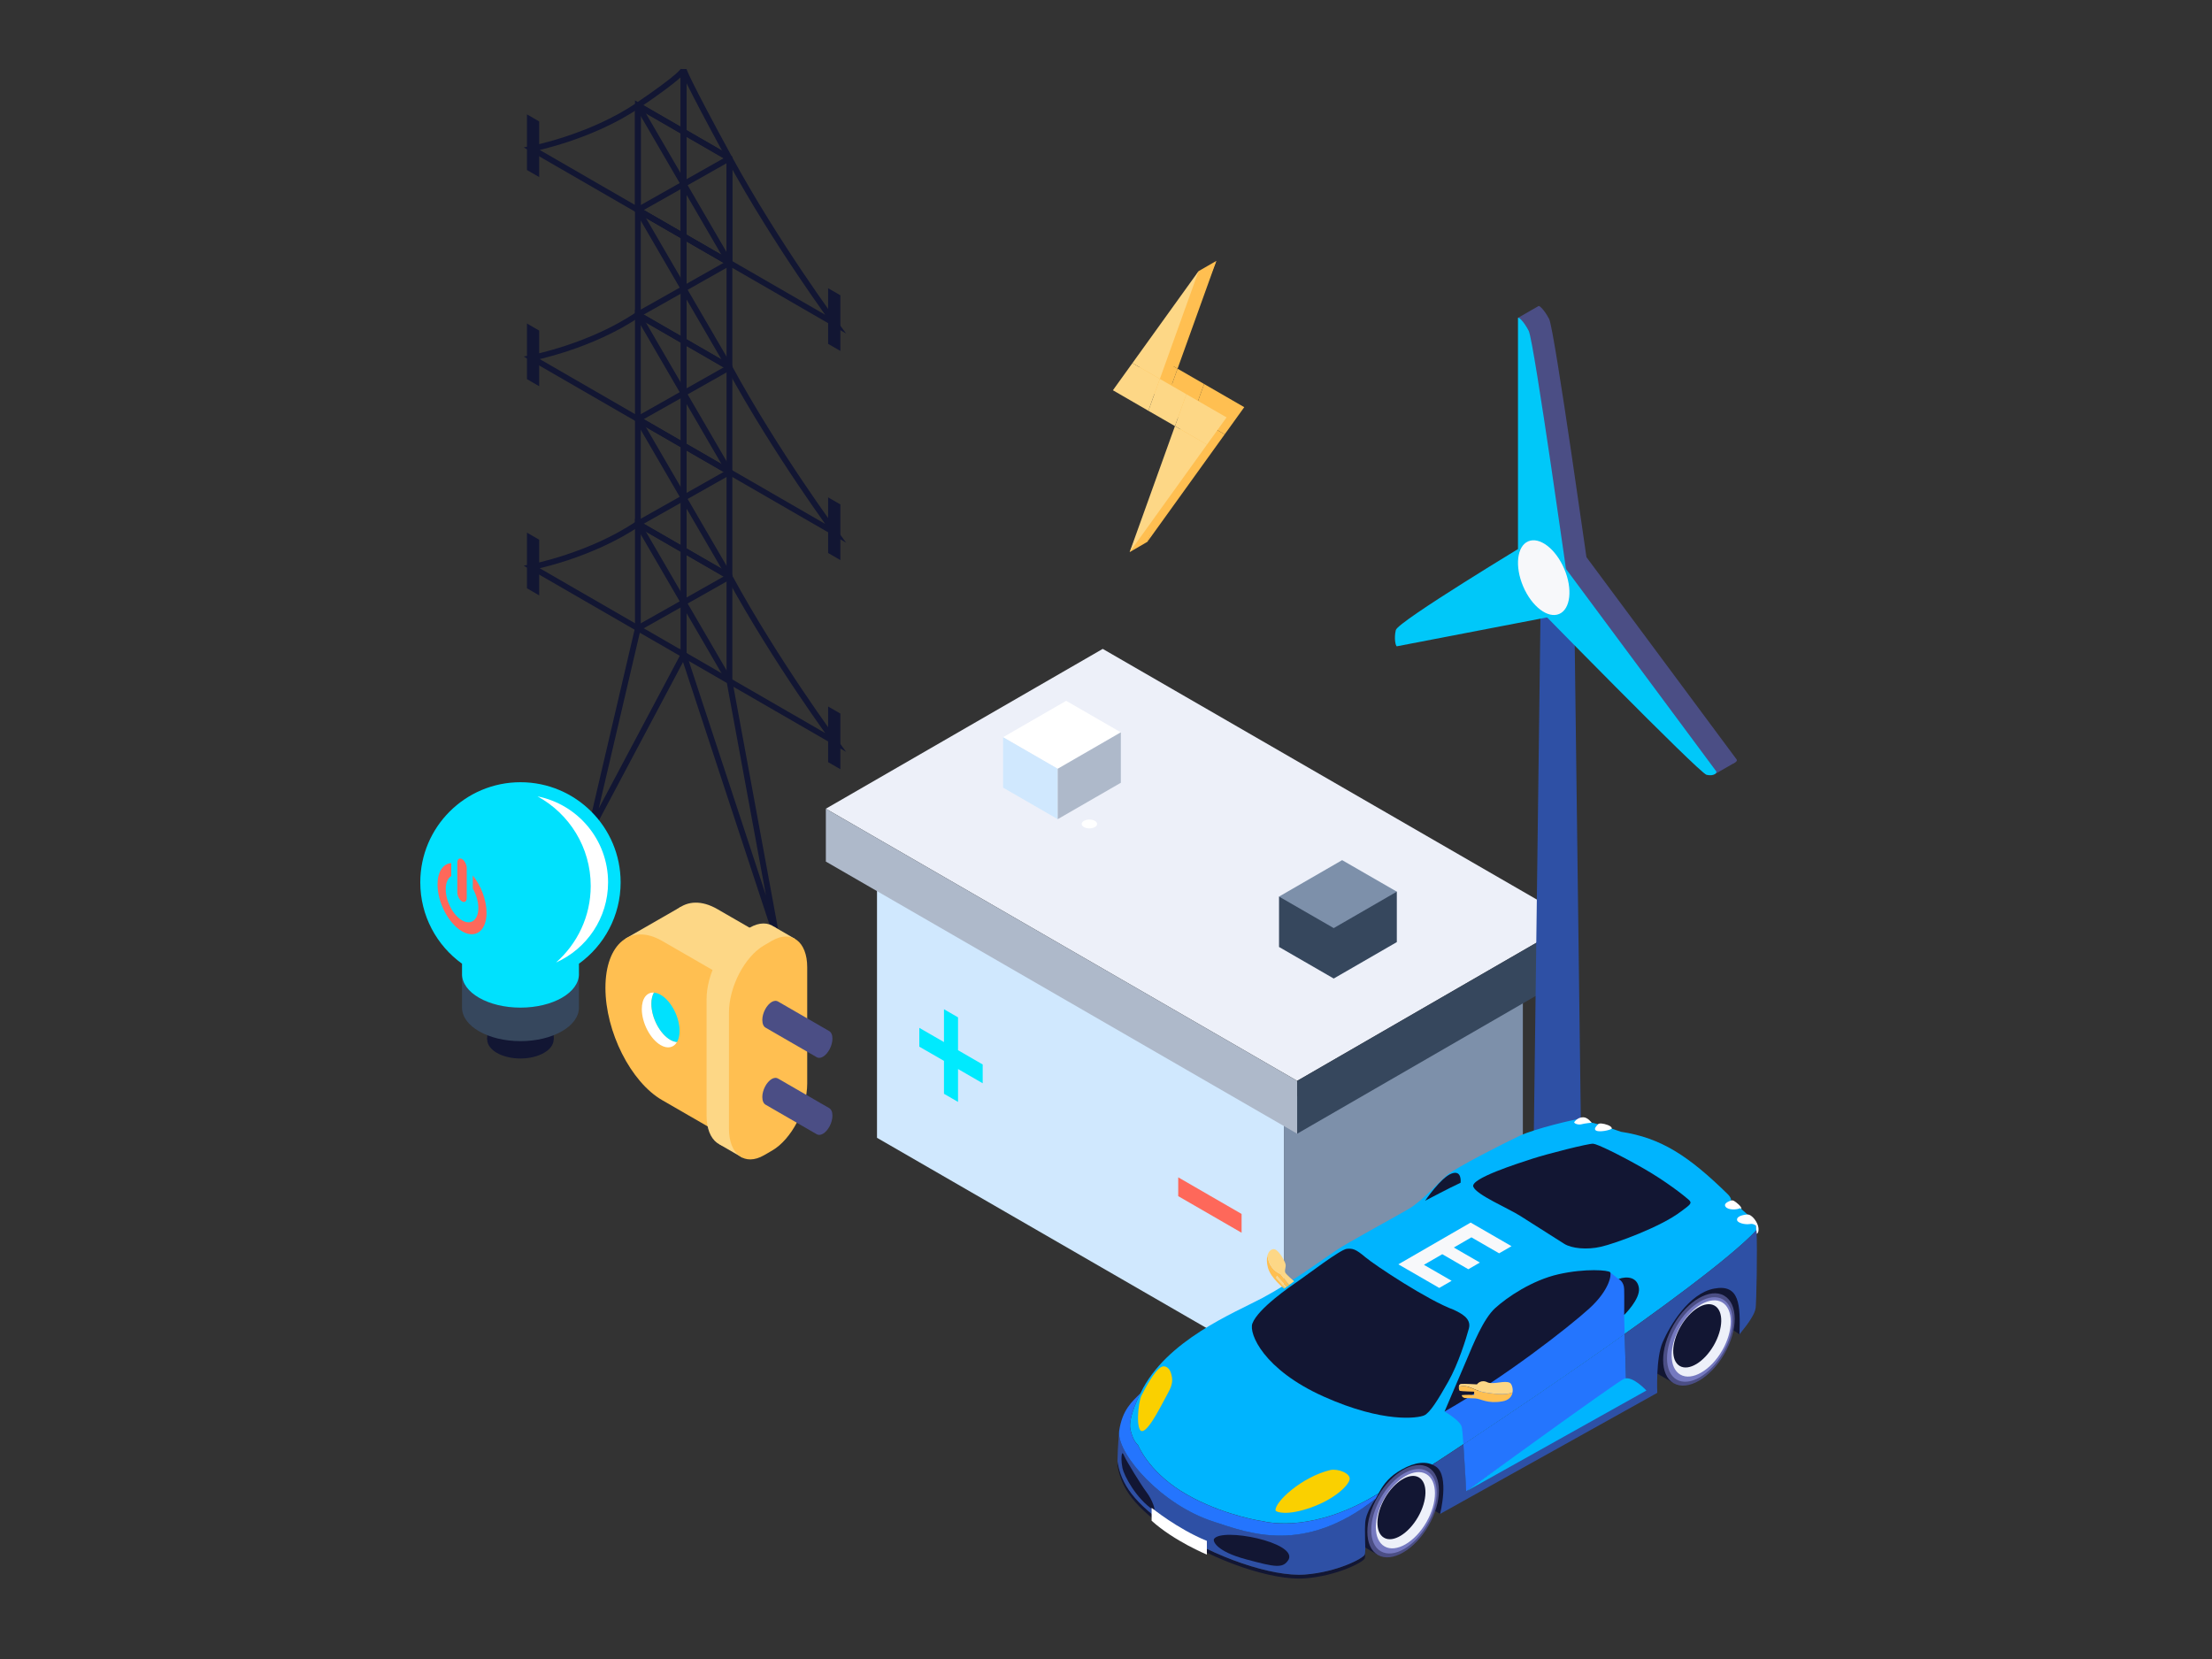 <?xml version="1.0" encoding="utf-8"?>
<!-- Generator: Adobe Illustrator 23.0.0, SVG Export Plug-In . SVG Version: 6.00 Build 0)  -->
<svg version="1.1" id="Layer_1" xmlns="http://www.w3.org/2000/svg" xmlns:xlink="http://www.w3.org/1999/xlink" x="0px" y="0px"
	 viewBox="0 0 400 300" style="enable-background:new 0 0 400 300;" xml:space="preserve">
<rect x="0" y="0" width="400" height="300" fill="#333333" stroke="none"/>
<style type="text/css">
	.st0{fill:#D0E8FE;}
	.st1{fill:#7D90AA;}
	.st2{fill:#EDF0F9;}
	.st3{fill:#AEB9CA;}
	.st4{fill:#36475D;}
	.st5{fill:#FFFFFF;}
	.st6{fill:#00EAFE;}
	.st7{fill:#FE685A;}
	.st8{fill:none;stroke:#121633;stroke-width:1.048;stroke-miterlimit:10;}
	.st9{fill:#121633;}
	.st10{fill:#7375A8;}
	.st11{fill:#00E1FE;}
	.st12{fill:#2E50A5;}
	.st13{fill:#4B4E85;}
	.st14{fill:#00C8F9;}
	.st15{fill:#F7F8FA;}
	.st16{fill:#FDD786;}
	.st17{fill:#FFBF51;}
	.st18{fill:#7579C0;}
	.st19{fill:#00B4FE;}
	.st20{fill:none;}
	.st21{fill:#2475FE;}
	.st22{fill:#FAD000;}
</style>
<g>
	<g>
		<g>
			<polygon class="st0" points="158.59,157.19 158.59,205.75 232.17,248.23 232.17,199.66 			"/>
			<polygon class="st1" points="275.38,174.71 275.38,223.28 232.17,248.23 232.17,199.66 			"/>
		</g>
		<g>
			<polygon class="st2" points="234.57,195.45 149.34,146.24 199.41,117.34 284.63,166.55 			"/>
			<polygon class="st3" points="149.34,146.24 149.34,155.8 234.57,205.01 234.57,195.45 			"/>
			<polygon class="st4" points="234.57,195.45 284.63,166.55 284.63,176.1 234.57,205.01 			"/>
		</g>
		<g>
			<polygon class="st5" points="191.27,139.02 181.39,133.31 192.8,126.73 202.68,132.43 			"/>
			<polygon class="st0" points="181.39,133.31 181.39,142.43 191.27,148.13 191.27,139.02 			"/>
			<polygon class="st3" points="202.68,132.43 202.68,141.55 191.27,148.13 191.27,139.02 			"/>
		</g>
		<g>
			<polygon class="st6" points="177.7,192.49 173.24,189.91 173.24,183.97 170.7,182.5 170.7,188.44 166.24,185.87 166.24,189.27 
				170.7,191.84 170.7,197.79 173.24,199.26 173.24,193.31 177.7,195.89 			"/>
			<polygon class="st7" points="213.06,216.3 213.06,212.9 224.52,219.52 224.52,222.92 			"/>
		</g>
		<g>
			<polygon class="st4" points="231.29,162.13 231.29,171.24 241.18,176.95 252.59,170.36 252.59,161.24 			"/>
			<polygon class="st1" points="241.18,167.83 231.29,162.13 242.7,155.54 252.59,161.24 			"/>
		</g>
	</g>
	<ellipse class="st5" cx="197" cy="149" rx="1.39" ry="0.8"/>
	<g>
		<g>
			<line class="st8" x1="115.35" y1="19.06" x2="123.63" y2="23.84"/>
			<line class="st8" x1="115.35" y1="19.06" x2="115.35" y2="37.97"/>
			<path class="st8" d="M123.63,12.56c0-0.01,0-0.01,0-0.01V12.56"/>
			<line class="st8" x1="123.63" y1="23.84" x2="123.63" y2="12.56"/>
			<path class="st8" d="M115.35,19.06c7.91-5.37,8.27-6.38,8.28-6.5"/>
			<line class="st8" x1="123.63" y1="23.84" x2="123.63" y2="42.75"/>
			<path class="st8" d="M115.35,19.06c-8.51,5.78-19.17,7.84-19.17,7.84l19.17,11.07"/>
			<line class="st8" x1="123.63" y1="42.75" x2="115.35" y2="37.97"/>
			<polyline class="st8" points="123.63,42.75 115.35,37.97 115.35,19.06 123.63,23.84 			"/>
			<path class="st8" d="M123.63,12.56c0-0.01,0-0.01,0-0.01V12.56"/>
			<line class="st8" x1="123.63" y1="23.84" x2="123.63" y2="12.56"/>
			<line class="st8" x1="123.63" y1="23.84" x2="123.63" y2="42.75"/>
			<line class="st8" x1="123.63" y1="42.75" x2="123.63" y2="61.66"/>
			<line class="st8" x1="123.63" y1="61.66" x2="123.63" y2="80.57"/>
			<line class="st8" x1="123.63" y1="80.57" x2="123.63" y2="99.48"/>
			<line class="st8" x1="123.63" y1="99.48" x2="123.63" y2="118.39"/>
			<polyline class="st8" points="115.35,19.06 123.63,33.3 115.35,37.97 			"/>
			<polyline class="st8" points="123.63,61.66 115.35,56.88 115.35,37.97 123.63,42.75 			"/>
			<polyline class="st8" points="115.35,37.97 123.63,52.21 115.35,56.88 			"/>
			<polyline class="st8" points="123.63,80.57 115.35,75.79 115.35,56.88 123.63,61.66 			"/>
			<polyline class="st8" points="115.35,56.88 123.63,71.12 115.35,75.79 			"/>
			<polyline class="st8" points="123.63,99.48 115.35,94.7 115.35,75.79 123.63,80.57 			"/>
			<polyline class="st8" points="115.35,75.79 123.63,90.03 115.35,94.7 			"/>
			<polyline class="st8" points="115.35,94.7 123.63,108.94 115.35,113.61 			"/>
			<polygon class="st9" points="97.5,32.02 95.29,30.74 95.29,20.68 97.5,21.96 			"/>
			<path class="st8" d="M115.35,56.88c-8.51,5.78-19.17,7.84-19.17,7.84l19.17,11.07"/>
			<polygon class="st9" points="97.5,69.84 95.29,68.56 95.29,58.5 97.5,59.78 			"/>
			<path class="st8" d="M115.35,94.7c-8.51,5.78-19.17,7.84-19.17,7.84l19.17,11.07"/>
			<polygon class="st9" points="97.5,107.66 95.29,106.38 95.29,96.32 97.5,97.6 			"/>
			<polyline class="st8" points="123.63,99.48 115.35,94.7 115.35,113.61 123.63,118.39 106.84,150 115.35,113.61 			"/>
		</g>
		<g>
			<line class="st8" x1="131.91" y1="28.62" x2="123.63" y2="23.84"/>
			<line class="st8" x1="131.91" y1="28.62" x2="131.91" y2="47.53"/>
			<path class="st8" d="M123.63,12.56c0-0.01,0-0.01,0-0.01V12.56"/>
			<line class="st8" x1="123.63" y1="23.84" x2="123.63" y2="12.56"/>
			<path class="st8" d="M131.91,28.62c-7.91-14.51-8.27-15.94-8.28-16.06"/>
			<line class="st8" x1="123.63" y1="23.84" x2="123.63" y2="42.75"/>
			<path class="st8" d="M131.91,28.62c8.51,15.6,19.17,29.98,19.17,29.98l-19.17-11.07"/>
			<line class="st8" x1="123.63" y1="42.75" x2="131.91" y2="47.53"/>
			<polyline class="st8" points="123.63,42.75 131.91,47.53 131.91,28.62 123.63,23.84 			"/>
			<path class="st8" d="M123.63,12.56c0-0.01,0-0.01,0-0.01V12.56"/>
			<line class="st8" x1="123.63" y1="23.84" x2="123.63" y2="12.56"/>
			<line class="st8" x1="123.63" y1="23.84" x2="123.63" y2="42.75"/>
			<line class="st8" x1="123.63" y1="42.75" x2="123.63" y2="61.66"/>
			<line class="st8" x1="123.63" y1="61.66" x2="123.63" y2="80.57"/>
			<line class="st8" x1="123.63" y1="80.57" x2="123.63" y2="99.48"/>
			<line class="st8" x1="123.63" y1="99.48" x2="123.63" y2="118.39"/>
			<polyline class="st8" points="131.91,28.62 123.63,33.3 131.91,47.53 			"/>
			<polyline class="st8" points="123.63,61.66 131.91,66.44 131.91,47.53 123.63,42.75 			"/>
			<polyline class="st8" points="131.91,47.53 123.63,52.21 131.91,66.44 			"/>
			<polyline class="st8" points="123.63,80.57 131.91,85.35 131.91,66.44 123.63,61.66 			"/>
			<polyline class="st8" points="131.91,66.44 123.63,71.12 131.91,85.35 			"/>
			<polyline class="st8" points="123.63,99.48 131.91,104.26 131.91,85.35 123.63,80.57 			"/>
			<polyline class="st8" points="131.91,85.35 123.63,90.03 131.91,104.26 			"/>
			<polyline class="st8" points="131.91,104.26 123.63,108.94 131.91,123.17 			"/>
			<polygon class="st9" points="149.75,62.18 151.97,63.46 151.97,53.4 149.75,52.12 			"/>
			<path class="st8" d="M131.91,66.44c8.51,15.6,19.17,29.98,19.17,29.98l-19.17-11.07"/>
			<polygon class="st9" points="149.75,100 151.97,101.28 151.97,91.22 149.75,89.94 			"/>
			<path class="st8" d="M131.91,104.26c8.51,15.6,19.17,29.98,19.17,29.98l-19.17-11.07"/>
			<polygon class="st9" points="149.75,137.82 151.97,139.1 151.97,129.04 149.75,127.76 			"/>
			<polyline class="st8" points="123.63,99.48 131.91,104.26 131.91,123.17 123.63,118.39 140.42,169.39 131.91,123.17 			"/>
		</g>
	</g>
	<g>
		<g>
			<ellipse class="st9" cx="94.11" cy="187.96" rx="6.01" ry="3.45"/>
			<ellipse class="st10" cx="94.11" cy="182.22" rx="6.01" ry="3.45"/>
			<polyline class="st9" points="88.11,182.22 88.11,187.96 100.12,187.96 100.12,182.22 			"/>
			<path class="st4" d="M83.55,176.15v6.06c0,3.35,4.73,6.06,10.57,6.06s10.57-2.71,10.57-6.06v-6.06H83.55z"/>
			<path class="st11" d="M112.23,159.56c0-10-8.11-18.11-18.11-18.11S76,149.56,76,159.56c0,6.06,2.98,11.42,7.55,14.71v1.88
				c0,3.35,4.73,6.06,10.57,6.06s10.57-2.71,10.57-6.06v-1.88C109.25,170.98,112.23,165.62,112.23,159.56z"/>
			<path class="st5" d="M109.96,159.56c0-7.7-5.49-14.11-12.76-15.55c5.73,3.12,9.62,9.2,9.62,16.19c0,5.52-2.43,10.47-6.27,13.85
				C106.09,171.58,109.96,166.02,109.96,159.56z"/>
		</g>
		<g>
			<path class="st7" d="M83.55,163.01c0.47,0.27,0.85-0.02,0.85-0.64v-5.39c0-0.62-0.38-1.36-0.85-1.63
				c-0.47-0.27-0.85,0.02-0.85,0.64v5.39C82.7,162.01,83.08,162.74,83.55,163.01z"/>
			<path class="st7" d="M85.5,158.32v2.36c0.61,1.07,1,2.35,1,3.52c0,2.17-1.32,3.17-2.95,2.23c-1.63-0.94-2.95-3.46-2.95-5.63
				c0-1.17,0.39-2,1-2.37v-2.36c-1.47,0.11-2.48,1.54-2.48,3.87c0,3.26,1.98,7.05,4.43,8.47c2.45,1.41,4.43-0.09,4.43-3.35
				C87.98,162.72,86.96,160.13,85.5,158.32z"/>
		</g>
	</g>
	<g>
		<path class="st12" d="M284.67,109.65c0-0.97-1.36-1.75-3.04-1.75c-1.68,0-3.04,0.78-3.04,1.75l-1.41,109.76
			c0,1.41,1.99,2.56,4.45,2.56c2.46,0,4.45-1.14,4.45-2.56L284.67,109.65z"/>
		<g>
			<g>
				<g>
					<g>
						<path class="st13" d="M278.2,55.39v44.4l9.3,5.37c0,0-6.39-45.57-7.36-47.46C279.16,55.82,278.2,55.1,278.2,55.39z"/>
					</g>
					<g>
						<path class="st13" d="M256.3,114.75l28.84-5.55l-4.65-13.42c0,0-24,14.46-24.38,16.03S256.1,114.78,256.3,114.75z"/>
					</g>
					<g>
						<path class="st13" d="M314.05,137.35L285.21,98.5l-4.65,8.05c0,0,30.4,31.11,31.74,31.43
							C313.65,138.31,314.24,137.62,314.05,137.35z"/>
					</g>
					
						<ellipse transform="matrix(0.92 -0.392 0.392 0.92 -17.542 118.93)" class="st13" cx="282.84" cy="102.48" rx="4.04" ry="7.14"/>
				</g>
			</g>
			<polyline class="st13" points="274.53,57.46 278.22,55.34 285.13,102.88 313.78,137.87 310.09,139.99 279.81,106.02 			"/>
			<g>
				<path class="st14" d="M274.5,57.52v44.4l9.3,5.37c0,0-6.39-45.57-7.36-47.46C275.46,57.94,274.5,57.22,274.5,57.52z"/>
				<path class="st14" d="M252.6,116.87l28.84-5.55l-4.65-13.42c0,0-24,14.46-24.38,16.03C252.03,115.49,252.4,116.9,252.6,116.87z"
					/>
				<path class="st14" d="M310.35,139.48l-28.84-38.85l-4.65,8.05c0,0,30.4,31.11,31.74,31.43
					C309.95,140.43,310.54,139.74,310.35,139.48z"/>
				
					<ellipse transform="matrix(0.92 -0.392 0.392 0.92 -18.668 117.651)" class="st15" cx="279.15" cy="104.6" rx="4.04" ry="7.14"/>
			</g>
		</g>
	</g>
	<g>
		<g>
			<g>
				<path class="st16" d="M129.73,164.4c-5.66-3.27-10.26,0.52-10.26,8.47c0,7.95,4.59,17.05,10.26,20.32l14.47,8.35v-28.79
					L129.73,164.4z"/>
				<polygon class="st16" points="113.16,169.7 123.03,164.03 144.2,201.54 134.21,207.3 				"/>
				<path class="st17" d="M119.74,170.15c-5.66-3.27-10.26,0.52-10.26,8.47c0,7.95,4.59,17.05,10.26,20.32l14.47,8.35v-28.79
					L119.74,170.15z"/>
			</g>
			<g>
				<path class="st16" d="M135.57,205.7l-1.45,0.84c-3.49,2.02-6.35-0.14-6.35-4.8v-21.01c0-4.66,2.86-10.12,6.35-12.14l1.45-0.84
					c3.49-2.02,6.35,0.14,6.35,4.8v21.01C141.92,198.23,139.06,203.69,135.57,205.7z"/>
				<polygon class="st16" points="139.92,167.55 143.8,169.8 134.28,209.36 130.14,206.96 				"/>
				<path class="st17" d="M139.62,208.06l-1.45,0.84c-3.49,2.02-6.35-0.14-6.35-4.8v-21.01c0-4.66,2.86-10.12,6.35-12.14l1.45-0.84
					c3.49-2.02,6.35,0.14,6.35,4.8v21.02C145.97,200.58,143.11,206.04,139.62,208.06z"/>
			</g>
		</g>
		<path class="st13" d="M149.93,186.44L149.93,186.44L149.93,186.44c-0.01-0.01-0.01-0.01-0.02-0.01l-9.19-5.31
			c-0.3-0.2-0.71-0.19-1.16,0.06c-0.94,0.55-1.71,2.01-1.71,3.27c0,0.71,0.24,1.2,0.62,1.4l9.16,5.29c0.04,0.03,0.09,0.06,0.14,0.08
			l0.01,0l0,0c0.29,0.13,0.65,0.1,1.04-0.13c0.94-0.55,1.71-2.01,1.71-3.27C150.54,187.14,150.3,186.65,149.93,186.44z"/>
		<path class="st13" d="M149.93,200.37L149.93,200.37L149.93,200.37c-0.01-0.01-0.01-0.01-0.02-0.01l-9.19-5.31
			c-0.3-0.2-0.71-0.19-1.16,0.06c-0.94,0.55-1.71,2.01-1.71,3.27c0,0.71,0.24,1.2,0.62,1.4l9.16,5.29c0.04,0.03,0.09,0.06,0.14,0.08
			l0.01,0l0,0c0.29,0.13,0.65,0.1,1.04-0.13c0.94-0.55,1.71-2.01,1.71-3.27C150.54,201.06,150.3,200.58,149.93,200.37z"/>
		<g>
			<path class="st5" d="M117.79,181.5c0-0.83,0.17-1.5,0.46-2.01c-1.28-0.08-2.19,1.04-2.19,2.98c0,2.51,1.53,5.43,3.41,6.52
				c1.26,0.73,2.37,0.45,2.96-0.57c-0.38-0.02-0.79-0.15-1.23-0.4C119.32,186.94,117.79,184.02,117.79,181.5z"/>
			<path class="st11" d="M119.48,179.9c-0.43-0.25-0.85-0.38-1.23-0.4c-0.29,0.5-0.46,1.18-0.46,2.01c0,2.51,1.53,5.43,3.41,6.52
				c0.43,0.25,0.85,0.38,1.23,0.4c0.29-0.5,0.46-1.18,0.46-2.01C122.89,183.91,121.36,180.99,119.48,179.9z"/>
		</g>
	</g>
	<g>
		<g>
			<polygon class="st17" points="207.99,63.81 204.45,68.72 210.87,72.43 212.94,66.67 			"/>
			<polygon class="st17" points="212.94,66.67 210.87,72.43 215.67,75.2 217.74,69.44 			"/>
			<polygon class="st17" points="219.95,47.18 207.99,63.81 212.94,66.67 			"/>
			<polygon class="st17" points="225,73.63 217.74,69.44 215.67,75.2 221.46,78.55 			"/>
			<polygon class="st17" points="215.67,75.2 207.48,97.98 221.46,78.55 			"/>
		</g>
		<polygon class="st17" points="216.74,49.03 219.95,47.18 211.27,68.52 216.74,76.34 207.48,97.98 204.28,99.84 213.97,76.44 
			205.49,68.12 		"/>
		<g>
			<g>
				<polygon class="st16" points="204.78,65.66 201.25,70.57 207.66,74.28 209.74,68.52 				"/>
				<polygon class="st16" points="209.74,68.52 207.66,74.28 212.47,77.05 214.54,71.29 				"/>
				<polygon class="st16" points="216.74,49.03 204.78,65.66 209.74,68.52 				"/>
				<polygon class="st16" points="221.8,75.48 214.54,71.29 212.47,77.05 218.26,80.4 				"/>
				<polygon class="st16" points="212.47,77.05 204.28,99.84 218.26,80.4 				"/>
			</g>
		</g>
	</g>
	<g>
		<g>
			<polygon class="st9" points="314.54,241.29 311.26,239.09 308.14,232.23 313.84,232.42 316.59,235.46 			"/>
			<polygon class="st9" points="260.4,273.76 255.91,271.05 255.49,261.49 263.11,266.93 			"/>
			<g>
				<polygon class="st9" points="302.47,250.01 298.24,247.55 301.88,236.37 308.65,232.42 311.8,234.3 				"/>
				<g>
					
						<ellipse transform="matrix(0.5 -0.866 0.866 0.5 -56.149 387.173)" class="st13" cx="307.23" cy="242.21" rx="9.14" ry="5.29"/>
					
						<ellipse transform="matrix(0.5 -0.866 0.866 0.5 -56.07 387.309)" class="st18" cx="307.38" cy="242.21" rx="8.37" ry="4.84"/>
					
						<ellipse transform="matrix(0.5 -0.866 0.866 0.5 -55.786 387.436)" class="st2" cx="307.64" cy="242.03" rx="7.55" ry="4.37"/>
					
						<ellipse transform="matrix(0.5 -0.866 0.866 0.5 -55.728 386.579)" class="st9" cx="306.92" cy="241.55" rx="6.3" ry="3.45"/>
				</g>
			</g>
			<g>
				<polygon class="st9" points="248.98,281.07 244.74,278.6 248.38,267.43 255.16,263.48 258.31,265.35 				"/>
				<g>
					
						<ellipse transform="matrix(0.5 -0.866 0.866 0.5 -109.79 356.375)" class="st13" cx="253.74" cy="273.27" rx="9.14" ry="5.29"/>
					
						<ellipse transform="matrix(0.5 -0.866 0.866 0.5 -109.711 356.512)" class="st18" cx="253.89" cy="273.27" rx="8.37" ry="4.84"/>
					
						<ellipse transform="matrix(0.5 -0.866 0.866 0.5 -109.427 356.639)" class="st2" cx="254.14" cy="273.09" rx="7.55" ry="4.37"/>
					
						<ellipse transform="matrix(0.5 -0.866 0.866 0.5 -109.369 355.782)" class="st9" cx="253.43" cy="272.61" rx="6.3" ry="3.45"/>
				</g>
			</g>
			<path class="st19" d="M317.62,222.46c-0.04-0.55-0.08-0.94-0.14-1.1c-0.44-1.13-4.45-4.26-4.45-4.26s0.14-0.34-0.51-1.07
				c-7.14-7-12.13-10.27-19.41-11.37c-1.72-0.62-4.61-1.57-5.28-1.64c-0.63-0.28-1.74-0.68-2.31-0.66
				c-0.58,0.01-7.88,1.69-10.74,3.04c-2.86,1.35-11.4,5.68-13.06,7.07s-4.44,4.63-6.96,6.13c-2.52,1.5-11.1,6.1-13.28,7.6
				c-2.18,1.5-8.24,5.87-13.17,8.5c-4.93,2.63-17.5,7.64-22.05,17.19c0,0-2.35,4.42-1.84,6.62c0.02,0.1,0.05,0.19,0.07,0.29
				l1.43-0.17l-1.43,0.17c0.51,1.96,1.29,2.48,1.29,2.48s1.74,4.51,7.72,8.3c5.98,3.78,13.09,5.25,14.73,5.47
				c1.67,0.39,9.5,1.87,20.5-4.67l-0.19-2.84l0.19,2.84c0.18-0.11,0.36-0.21,0.55-0.33l0,0c0.59-1.08,1.53-2.63,3.41-3.84
				c2.27-1.46,4.51-2.15,6.33-1.36C264.89,261.02,308.26,232.49,317.62,222.46z"/>
			<path class="st9" d="M235.96,284.73c-5.9,0.45-16.46-3.19-23.72-8.04c-7.26-4.85-9.52-8.35-10.16-12.45c0-0.04,0-0.08,0-0.12
				c0,0.27,0,0.54,0,0.81c0.64,4.1,2.9,7.6,10.16,12.45c7.26,4.85,17.82,8.49,23.72,8.04c5.9-0.45,10.55-2.94,10.82-3.6
				c0.1-0.25,0.12-0.92,0.11-1.77c-0.01,0.52-0.04,0.91-0.11,1.08C246.51,281.78,241.86,284.27,235.96,284.73z"/>
			<path class="st20" d="M246.88,280.04c0.01-0.93-0.04-2.28-0.05-3.52C246.82,277.67,246.87,278.99,246.88,280.04z"/>
			<path class="st12" d="M246.83,276.52c0-0.41,0.02-0.8,0.04-1.14c0.15-2.07,1.9-4.38,1.9-4.38c-0.28,0.22-0.57,0.44-0.85,0.65
				c-12.56,9.34-22.11,5.59-28.55,3.47c-9.38-3.04-17.13-12.03-17.01-16.05l0,0c0,0-0.25,2.63-0.28,5.05c0,0.04,0,0.08,0,0.12
				c0.64,4.1,2.9,7.6,10.16,12.45c7.26,4.85,17.82,8.49,23.72,8.04c5.9-0.45,10.55-2.94,10.82-3.6c0.07-0.17,0.1-0.56,0.11-1.08
				C246.87,278.99,246.82,277.67,246.83,276.52z"/>
			<path class="st9" d="M219.54,278.28c-0.27,0.4,0.4,2.25,5.77,3.69c5.37,1.44,6.73,1.72,7.74,0
				C234.44,278.87,220.98,276.2,219.54,278.28z"/>
			<path class="st9" d="M202.98,265.48c0.27,1.31,2.43,5.49,5.59,7.58c0.55,0.27-0.21-1.88-1.22-3.2s-3.67-5.7-3.99-6.45
				c-0.32-0.75-0.41-0.73-0.49-0.43C202.79,263.28,202.72,264.19,202.98,265.48z"/>
			<path class="st5" d="M208.25,272.66c0,0,4.66,3.81,9.99,5.98c0,1.66,0,2.48,0,2.48s-5.9-2.43-9.99-6.12
				C208.25,273.65,208.25,272.66,208.25,272.66z"/>
			<path class="st21" d="M249.28,270.07c-0.18,0.11-0.36,0.22-0.55,0.33c-11,6.53-18.84,5.06-20.5,4.67
				c-1.64-0.23-8.75-1.69-14.73-5.47c-5.98-3.78-7.72-8.3-7.72-8.3s-0.78-0.52-1.29-2.48c-0.02-0.09-0.05-0.19-0.07-0.29
				c-0.51-2.2,1.84-6.62,1.84-6.62c-1.58,1.58-3.31,3.01-3.88,6.85c-0.01,0.1-0.02,0.21-0.02,0.32
				c-0.12,4.02,7.63,13.01,17.01,16.05c6.58,2.16,16.42,6.04,29.4-4.12C248.91,270.77,249.07,270.45,249.28,270.07L249.28,270.07z"
				/>
			<path class="st9" d="M243.54,225.83c1.03-0.1,1.58,0,3.35,1.5c1.77,1.5,11.36,7.83,15.99,9.52c1.24,0.6,3.25,1.52,2.74,3.39
				c-0.51,1.86-1.89,6.35-3.72,9.59s-3.3,5.64-4.37,6.12c-1.07,0.48-7.28,1.47-18.17-3.41c-10.89-4.88-13.56-11.4-12.89-13.21
				c1.02-2.71,6.85-6.7,8.39-7.75S242.37,225.94,243.54,225.83z"/>
			<path class="st9" d="M264.12,213.88c0,0,0.31-2.4-1.64-1.66c-1.95,0.73-4.77,4.91-4.77,4.91S262.2,214.76,264.12,213.88z"/>
			<path class="st9" d="M274.92,219.88c1.88,1.2,6.62,4.21,7.94,5.04c1.32,0.83,4.06,1.13,6.66,0.53c2.6-0.6,10.8-3.57,14.49-6.4
				c1.66-1.24,2.07-1.47,1.35-2.11c-0.71-0.64-4.1-3.35-8.35-5.76c-4.25-2.41-8.11-4.28-8.9-4.36c-0.79-0.08-8.41,1.86-11,2.71
				c-2.6,0.85-11.29,3.59-10.69,5.07C267,216.08,272.67,218.45,274.92,219.88z"/>
			<path class="st20" d="M266.59,252.26c0.02-0.23-0.02-0.43-0.02-0.43s-1.13-0.02-1.49-0.02c-0.36,0-0.71,0.04-0.73,0.47
				C264.35,252.28,265.29,252.17,266.59,252.26z"/>
			<path class="st22" d="M240.56,265.83c1.44-0.3,3.7,0.62,3.5,1.69s-2.62,3.53-6.97,5.08c-4.35,1.55-6.32,0.85-6.43,0.54
				C230.46,271.65,235.37,267.07,240.56,265.83z"/>
			<path class="st22" d="M209.97,247.21c0.65-0.38,1.47,0.06,1.78,1.1c0.31,1.04,0.42,1.88-0.54,3.59c-0.96,1.71-3.3,6.62-4.6,6.88
				s-0.82-5.22-0.2-6.41S208.67,247.97,209.97,247.21z"/>
			<path class="st17" d="M231.56,230.39c-1.87-0.83-2.28-2.48-2.35-3.4c-0.17,0.57-0.17,1.33,0.07,2.24c0.49,1.88,2.95,3.8,2.95,3.8
				l0.18-0.13l-1.62-1.82l0.11-0.38l1.77,2.01l0.45-0.33C232.85,232.04,232.01,230.98,231.56,230.39z"/>
			<g>
				<g>
					<g>
						<path class="st16" d="M232.4,230.09c-0.14-0.63,0.24-0.96,0.03-1.61c-0.21-0.65-1.37-2.79-2.24-2.59
							c-0.45,0.1-0.81,0.49-0.99,1.09c0.07,0.92,0.48,2.57,2.35,3.4c0.45,0.59,1.29,1.65,1.56,1.98l0.92-0.67
							C234.03,231.7,232.59,230.5,232.4,230.09z"/>
					</g>
					<g>
						<polygon class="st16" points="230.78,231.08 232.4,232.9 232.66,232.71 230.89,230.7 						"/>
					</g>
				</g>
			</g>
			<path class="st5" d="M314.15,220.73c0.13,0.35,1.24,0.78,2.33,0.61c0.62-0.11,1.05,0.29,1.05,0.29l0.12,1.49
				c0,0,0.42-0.06,0.34-1.04s-1.16-2.52-2.03-2.46S313.88,219.99,314.15,220.73z"/>
			<path class="st5" d="M313.02,217.1c0,0-1.47,0.41-0.99,1.1c0.48,0.69,2.13,0.56,2.66,0.27c0.11,0.09,0.2,0.18,0.2,0.18
				s0.15-0.27-0.51-0.86S313.38,216.97,313.02,217.1z"/>
			<path class="st5" d="M291.47,204.09c0,0,0.08-0.34-0.73-0.65c-0.81-0.3-1.56-0.38-1.76-0.14c-0.2,0.24-0.93,0.86-0.33,1.16
				C289.25,204.76,291.08,204.4,291.47,204.09z"/>
			<path class="st5" d="M287.82,203.02c0,0-0.7-0.96-1.48-0.98c-0.78-0.02-1.33,0.42-1.67,0.86c-0.09,0.24,0.7,0.57,1.32,0.4
				S287.82,203.02,287.82,203.02z"/>
			<path class="st12" d="M317.62,222.46c-3.85,4.12-13.45,11.38-23.82,18.76l0.24,8.03l-28.89,20.43c0,0-0.26-5.04-0.5-8.51
				c-2.67,1.77-4.65,3.07-5.61,3.7c0.22,0.1,0.43,0.21,0.64,0.35c2.48,1.69,0.73,8.55,0.73,8.55l39.28-21.9c0,0-0.3-6.25,0.98-9.18
				c1.28-2.93,4.7-8.8,9.29-9.67c4.59-0.87,4.78,2.86,4.59,8.28c1.81-2.22,2.78-3.72,2.93-4.78
				C317.6,235.61,317.83,225.88,317.62,222.46z"/>
			<path class="st21" d="M293.69,237.79l1.24-5.96l-2.26-0.55l-1.5-1.2l-29.95,25.17c0,0,2.86,1.62,3.12,2.82
				c0.08,0.37,0.18,1.58,0.29,3.09c6.9-4.58,18.44-12.33,29.16-19.95L293.69,237.79z"/>
			<path class="st21" d="M294.03,249.25l-0.24-8.03c-10.71,7.62-22.25,15.37-29.16,19.95c0.24,3.47,0.5,8.51,0.5,8.51L294.03,249.25
				z"/>
			<path class="st9" d="M292.68,231.28c0,0,0.98,0.41,1.02,1.84c0.04,1.43,0,4.67,0,4.67s2.93-2.86,2.67-4.85
				S294.26,230.72,292.68,231.28z"/>
			<path class="st9" d="M261.22,255.25c0,0,2.9-6.77,4.03-9.44c1.13-2.67,2.97-7.3,5.12-9.26s6.66-5.04,11.48-6.13
				c4.82-1.09,9.1-0.75,9.33-0.34c0.23,0.41-0.08,3.16-3.8,6.55C283.65,240.01,272.13,249.04,261.22,255.25z"/>
			<g>
				<path class="st16" d="M265.57,250.79c0.92,0.3,1.66,0.8,2.99,1.01c1.26,0.2,3.8,0.57,4.96-0.03c0.13-0.8-0.22-1.61-0.51-1.72
					c-0.86-0.47-2.91,0.34-3.95-0.05c-1.3-0.68-1.98,0.34-1.98,0.34s-2.3-0.15-2.89-0.08c-0.25,0.03-0.36,0.25-0.39,0.49
					C264.11,250.69,264.86,250.56,265.57,250.79z"/>
				<path class="st17" d="M264.88,252.8c0,0,0.9,0.03,1.92,0.08c1.02,0.06,2.12,0.99,4.83,0.54c1.28-0.21,1.77-0.93,1.89-1.64
					c-1.16,0.6-3.7,0.23-4.96,0.03c-1.34-0.21-2.07-0.71-2.99-1.01c-0.71-0.23-1.46-0.11-1.76-0.04c-0.04,0.33,0.06,0.71,0.16,0.75
					c0.17,0.08,2.63,0.15,2.63,0.15l-0.04,0.17c0,0,0.04,0.21,0.02,0.43c-1.3-0.09-2.24,0.02-2.24,0.02
					C264.33,252.71,264.88,252.8,264.88,252.8z"/>
			</g>
			<path class="st19" d="M265.14,269.67l32.58-18.22c0,0-2.56-2.78-4.06-2.11C292.15,250.02,265.14,269.67,265.14,269.67z"/>
		</g>
		<g>
			<path class="st15" d="M260.26,232.9l-7.39-4.27l13.07-7.55l7.39,4.27l-2.24,1.29l-5.01-2.89l-3.18,1.84l4.71,2.72l-2.09,1.21
				l-4.71-2.72l-3.32,1.92l5.01,2.89L260.26,232.9z"/>
		</g>
	</g>
</g>
</svg>
